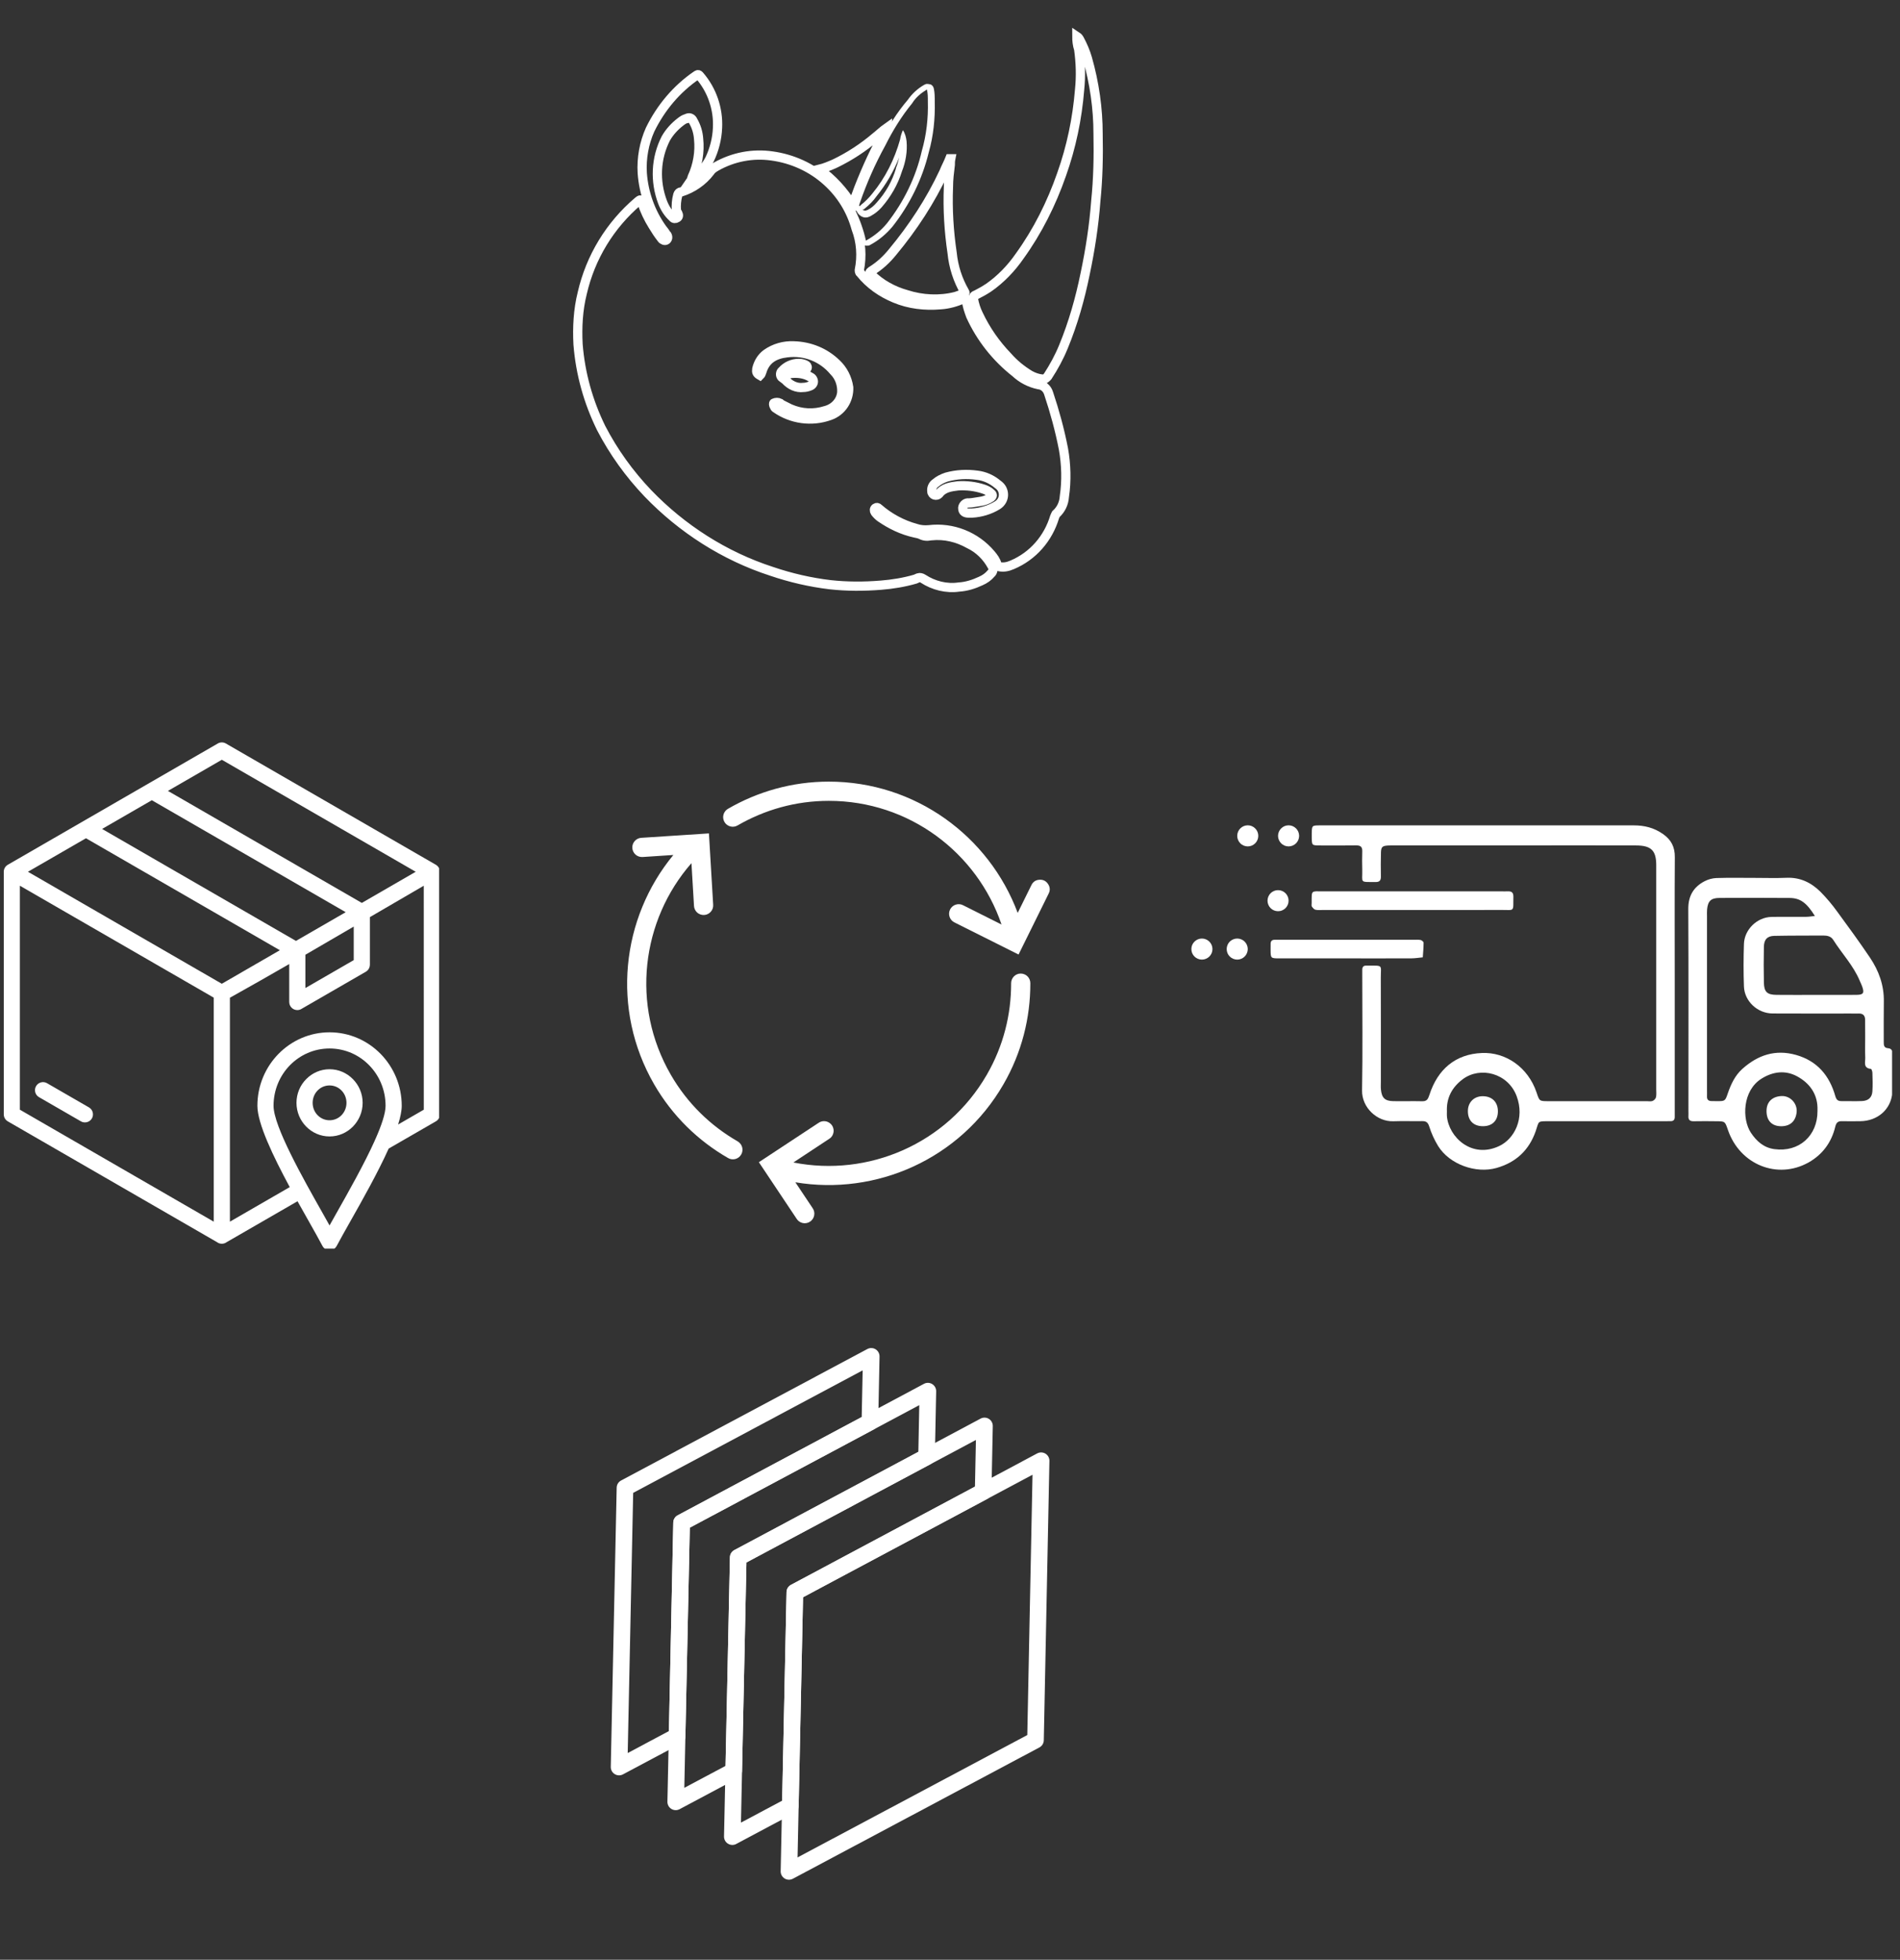 <svg xmlns="http://www.w3.org/2000/svg" xmlns:xlink="http://www.w3.org/1999/xlink" width="322" zoomAndPan="magnify" viewBox="0 0 241.5 249" height="332" preserveAspectRatio="xMidYMid meet" version="1.0"><rect x="0" y="0" width="241.5" height="249" fill="#333333" stroke="none"/><defs><clipPath id="13cc2a5c64"><path d="M 166 104.859 L 213 104.859 L 213 149 L 166 149 Z M 166 104.859 " clip-rule="nonzero"/></clipPath><clipPath id="a178081d9d"><path d="M 214 111 L 240.492 111 L 240.492 149 L 214 149 Z M 214 111 " clip-rule="nonzero"/></clipPath><clipPath id="8608406f0c"><path d="M 162 104.859 L 166 104.859 L 166 108 L 162 108 Z M 162 104.859 " clip-rule="nonzero"/></clipPath><clipPath id="2fb28e0a5c"><path d="M 157 104.859 L 160 104.859 L 160 108 L 157 108 Z M 157 104.859 " clip-rule="nonzero"/></clipPath><clipPath id="d5ab177f86"><path d="M 151.426 119 L 155 119 L 155 122 L 151.426 122 Z M 151.426 119 " clip-rule="nonzero"/></clipPath><clipPath id="92f3a70638"><path d="M 79 99.312 L 133.582 99.312 L 133.582 155.445 L 79 155.445 Z M 79 99.312 " clip-rule="nonzero"/></clipPath><clipPath id="809d59c2bd"><path d="M 67.312 0.625 L 143.652 0.625 L 143.652 76.965 L 67.312 76.965 Z M 67.312 0.625 " clip-rule="nonzero"/></clipPath><clipPath id="b5967987ea"><path d="M 107 0.625 L 143.652 0.625 L 143.652 65 L 107 65 Z M 107 0.625 " clip-rule="nonzero"/></clipPath><clipPath id="b585dad82c"><path d="M 87 0.625 L 130 0.625 L 130 43 L 87 43 Z M 87 0.625 " clip-rule="nonzero"/></clipPath><clipPath id="0c557c1ecb"><path d="M 99 184 L 134 184 L 134 239 L 99 239 Z M 99 184 " clip-rule="nonzero"/></clipPath><clipPath id="6baa8c1ea0"><path d="M 149.094 194.656 L 115.801 248.867 L 61.59 215.57 L 94.887 161.359 Z M 149.094 194.656 " clip-rule="nonzero"/></clipPath><clipPath id="5442ed51f0"><path d="M 149.094 194.656 L 115.801 248.867 L 61.59 215.57 L 94.887 161.359 Z M 149.094 194.656 " clip-rule="nonzero"/></clipPath><clipPath id="2eee3cff2e"><path d="M 92 180 L 127 180 L 127 235 L 92 235 Z M 92 180 " clip-rule="nonzero"/></clipPath><clipPath id="24e99b1317"><path d="M 149.094 194.656 L 115.801 248.867 L 61.59 215.57 L 94.887 161.359 Z M 149.094 194.656 " clip-rule="nonzero"/></clipPath><clipPath id="0d587472be"><path d="M 149.094 194.656 L 115.801 248.867 L 61.59 215.57 L 94.887 161.359 Z M 149.094 194.656 " clip-rule="nonzero"/></clipPath><clipPath id="ddd67c6133"><path d="M 84 175 L 119 175 L 119 230 L 84 230 Z M 84 175 " clip-rule="nonzero"/></clipPath><clipPath id="257324d76b"><path d="M 149.094 194.656 L 115.801 248.867 L 61.59 215.57 L 94.887 161.359 Z M 149.094 194.656 " clip-rule="nonzero"/></clipPath><clipPath id="f542a8f726"><path d="M 149.094 194.656 L 115.801 248.867 L 61.59 215.57 L 94.887 161.359 Z M 149.094 194.656 " clip-rule="nonzero"/></clipPath><clipPath id="bff64adf7a"><path d="M 77 171 L 112 171 L 112 226 L 77 226 Z M 77 171 " clip-rule="nonzero"/></clipPath><clipPath id="806ff7c98b"><path d="M 149.094 194.656 L 115.801 248.867 L 61.59 215.57 L 94.887 161.359 Z M 149.094 194.656 " clip-rule="nonzero"/></clipPath><clipPath id="936257d323"><path d="M 149.094 194.656 L 115.801 248.867 L 61.59 215.57 L 94.887 161.359 Z M 149.094 194.656 " clip-rule="nonzero"/></clipPath><clipPath id="6c41a6c29a"><path d="M 0.422 94.281 L 55.809 94.281 L 55.809 158.648 L 0.422 158.648 Z M 0.422 94.281 " clip-rule="nonzero"/></clipPath></defs><g clip-path="url(#13cc2a5c64)"><path fill="#ffffff" d="M 187.953 104.871 C 194.523 104.871 201.098 104.871 207.672 104.871 C 209.016 104.871 210.238 105.172 211.363 105.961 C 212.418 106.695 212.891 107.609 212.879 108.906 C 212.844 114.016 212.867 119.125 212.867 124.238 C 212.867 129.789 212.867 135.336 212.867 140.887 C 212.867 141.227 212.859 141.57 212.867 141.91 C 212.875 142.25 212.727 142.453 212.363 142.453 C 212.023 142.453 211.684 142.461 211.344 142.461 L 197.031 142.461 C 195.336 142.461 195.656 142.395 195.199 143.715 C 194.352 146.145 192.691 147.695 190.219 148.398 C 187.586 149.148 184.238 147.938 182.801 145.625 C 182.32 144.84 181.941 144.012 181.664 143.133 C 181.492 142.598 181.262 142.441 180.758 142.449 C 179.543 142.469 178.324 142.422 177.109 142.465 C 175.031 142.539 173.082 140.723 173.125 138.539 C 173.215 133.625 173.152 128.707 173.152 123.789 C 173.152 123.598 173.152 123.402 173.152 123.207 C 173.152 122.848 173.32 122.672 173.684 122.691 C 173.734 122.691 173.785 122.691 173.832 122.691 C 175.875 122.691 175.5 122.555 175.508 124.258 C 175.527 128.641 175.516 133.023 175.516 137.402 C 175.516 137.742 175.492 138.086 175.523 138.426 C 175.625 139.492 176.027 139.891 177.09 139.91 C 178.309 139.934 179.523 139.891 180.742 139.922 C 181.344 139.941 181.5 139.684 181.684 139.121 C 182.742 135.832 185.023 133.93 188.359 133.793 C 191.363 133.664 194.207 135.574 195.301 138.797 C 195.672 139.895 195.648 139.91 196.758 139.914 C 200.945 139.918 205.133 139.918 209.316 139.914 C 209.562 139.914 209.828 139.969 210.043 139.887 C 210.258 139.797 210.406 139.641 210.484 139.422 C 210.559 139.098 210.516 138.742 210.516 138.402 C 210.516 128.91 210.516 119.418 210.516 109.926 C 210.516 108.062 209.875 107.426 207.949 107.422 C 202.641 107.41 197.336 107.41 192.031 107.422 L 177.426 107.422 C 177.086 107.422 176.742 107.406 176.402 107.43 C 175.711 107.477 175.551 107.605 175.527 108.305 C 175.496 109.328 175.504 110.352 175.52 111.371 C 175.527 111.855 175.355 112.078 174.848 112.07 C 172.754 112.055 173.195 112.219 173.152 110.516 C 173.133 109.738 173.125 108.957 173.152 108.18 C 173.176 107.602 172.934 107.41 172.379 107.414 C 170.824 107.434 169.262 107.43 167.707 107.422 C 166.754 107.414 166.754 107.402 166.73 106.461 C 166.73 106.266 166.727 106.07 166.73 105.875 C 166.754 104.883 166.758 104.871 167.812 104.871 C 174.531 104.871 181.25 104.871 187.969 104.871 Z M 183.91 141.23 C 183.91 141.426 183.895 141.621 183.91 141.812 C 184.133 144.477 187.07 147.266 190.559 145.613 C 192.473 144.711 193.844 142.117 192.766 139.254 C 191.672 136.359 188.172 135.453 185.926 137.121 C 184.559 138.145 183.836 139.492 183.91 141.23 Z M 183.91 141.23 " fill-opacity="1" fill-rule="nonzero"/></g><g clip-path="url(#a178081d9d)"><path fill="#ffffff" d="M 222.977 111.543 C 224.34 111.543 225.707 111.59 227.066 111.531 C 228.793 111.453 230.199 112.133 231.375 113.293 C 232.16 114.086 232.879 114.938 233.531 115.844 C 234.938 117.758 236.34 119.684 237.668 121.652 C 238.801 123.328 239.48 125.18 239.445 127.25 C 239.418 128.953 239.438 130.656 239.434 132.359 C 239.434 132.762 239.426 133.148 239.988 133.188 C 240.418 133.215 240.547 133.504 240.547 133.891 C 240.547 135.547 240.648 137.211 240.52 138.852 C 240.352 140.977 238.637 142.426 236.477 142.457 C 235.699 142.469 234.918 142.473 234.141 142.457 C 233.621 142.441 233.402 142.617 233.27 143.168 C 232.793 145.141 231.668 146.688 229.887 147.695 C 225.914 149.922 221.148 147.973 219.637 143.59 C 219.254 142.488 219.285 142.473 218.188 142.465 C 217.215 142.457 216.242 142.441 215.27 142.465 C 214.754 142.477 214.574 142.25 214.609 141.766 C 214.621 141.574 214.609 141.379 214.609 141.184 C 214.609 132.621 214.633 124.059 214.59 115.496 C 214.582 113.832 215.258 112.699 216.664 111.965 C 217.137 111.723 217.637 111.586 218.164 111.562 C 219.766 111.512 221.371 111.543 222.977 111.543 Z M 230.68 116.383 C 229.641 114.711 228.824 114.105 227.477 114.094 C 224.508 114.07 221.539 114.074 218.574 114.09 C 217.473 114.094 217.086 114.477 216.98 115.543 C 216.953 115.832 216.969 116.125 216.969 116.418 C 216.969 123.766 216.969 131.113 216.969 138.457 C 216.969 138.75 216.98 139.043 216.969 139.336 C 216.961 139.688 217.129 139.879 217.48 139.898 C 217.723 139.91 217.969 139.91 218.211 139.91 C 219.273 139.91 219.273 139.91 219.617 138.906 C 220.02 137.75 220.523 136.656 221.457 135.816 C 223.438 134.043 225.668 133.297 228.301 134.043 C 230.984 134.809 232.531 136.66 233.273 139.254 C 233.41 139.719 233.586 139.91 234.047 139.906 C 234.922 139.898 235.801 139.934 236.672 139.898 C 237.488 139.863 237.945 139.441 237.992 138.652 C 238.043 137.863 238.016 137.094 237.992 136.316 C 237.992 136.141 237.887 135.824 237.805 135.812 C 236.789 135.715 237.102 134.941 237.082 134.379 C 237.047 133.504 237.074 132.625 237.074 131.75 C 237.074 131.02 237.074 130.293 237.066 129.562 C 237.059 129.031 236.793 128.758 236.246 128.777 C 235.906 128.789 235.566 128.777 235.223 128.777 C 231.918 128.777 228.609 128.789 225.301 128.77 C 223.387 128.762 221.73 127.219 221.664 125.332 C 221.598 123.535 221.605 121.73 221.664 119.934 C 221.723 118.098 223.336 116.543 225.156 116.504 C 226.613 116.473 228.074 116.504 229.535 116.492 C 229.898 116.492 230.262 116.426 230.68 116.383 Z M 230.883 126.41 C 232.582 126.41 234.285 126.422 235.984 126.406 C 236.852 126.395 236.992 126.168 236.688 125.328 C 236.609 125.102 236.496 124.887 236.402 124.66 C 235.598 122.707 234.129 121.18 233.016 119.422 C 232.723 118.957 232.246 118.867 231.742 118.867 C 229.664 118.879 227.582 118.867 225.504 118.91 C 224.625 118.93 224.211 119.387 224.199 120.309 C 224.168 121.816 224.168 123.324 224.199 124.828 C 224.219 126.02 224.605 126.395 225.781 126.406 C 227.48 126.426 229.18 126.41 230.883 126.41 Z M 231.012 141.152 C 231.012 141.008 231.012 140.863 231.012 140.715 C 230.961 138.875 229.91 137.566 228.43 136.762 C 226.953 135.957 225.371 136.125 223.883 137.062 C 221.477 138.578 221.395 142.18 222.547 143.922 C 223.281 145.027 224.207 145.832 225.539 146.008 C 228.66 146.43 231.035 144.305 231.012 141.152 Z M 231.012 141.152 " fill-opacity="1" fill-rule="nonzero"/></g><path fill="#ffffff" d="M 179.449 115.621 L 168.227 115.621 C 167.887 115.621 167.535 115.664 167.211 115.594 C 167.031 115.559 166.859 115.352 166.742 115.18 C 166.676 115.078 166.719 114.895 166.719 114.75 C 166.727 113.059 166.605 113.254 168.184 113.254 C 175.715 113.254 183.242 113.254 190.773 113.254 C 191.066 113.254 191.359 113.266 191.648 113.254 C 192.117 113.23 192.363 113.391 192.359 113.914 C 192.336 115.926 192.543 115.609 190.816 115.617 C 187.027 115.637 183.234 115.621 179.449 115.621 Z M 179.449 115.621 " fill-opacity="1" fill-rule="nonzero"/><path fill="#ffffff" d="M 171.25 121.77 C 168.379 121.77 165.508 121.77 162.633 121.77 C 161.508 121.77 161.508 121.758 161.5 120.664 C 161.5 120.422 161.508 120.18 161.504 119.934 C 161.5 119.574 161.676 119.402 162.031 119.406 C 162.277 119.406 162.52 119.406 162.762 119.406 C 168.41 119.406 174.059 119.406 179.707 119.406 C 179.996 119.406 180.297 119.379 180.578 119.438 C 180.723 119.469 180.945 119.66 180.945 119.777 C 180.945 120.398 180.887 121.02 180.844 121.637 C 180.371 121.684 179.898 121.762 179.426 121.766 C 176.707 121.777 173.98 121.77 171.25 121.77 Z M 171.25 121.77 " fill-opacity="1" fill-rule="nonzero"/><path fill="#ffffff" d="M 190.391 141.242 C 190.375 142.406 189.66 143.098 188.48 143.094 C 187.254 143.094 186.535 142.328 186.578 141.082 C 186.617 139.977 187.445 139.234 188.57 139.285 C 189.711 139.332 190.406 140.082 190.391 141.242 Z M 190.391 141.242 " fill-opacity="1" fill-rule="nonzero"/><path fill="#ffffff" d="M 226.363 143.098 C 225.195 143.082 224.527 142.367 224.535 141.148 C 224.543 139.988 225.277 139.32 226.438 139.262 C 227.535 139.207 228.465 140.188 228.363 141.301 C 228.25 142.434 227.562 143.113 226.363 143.098 Z M 226.363 143.098 " fill-opacity="1" fill-rule="nonzero"/><g clip-path="url(#8608406f0c)"><path fill="#ffffff" d="M 165.125 106.203 C 165.125 106.383 165.09 106.551 165.023 106.715 C 164.953 106.879 164.859 107.023 164.734 107.148 C 164.605 107.277 164.461 107.371 164.297 107.441 C 164.133 107.508 163.965 107.543 163.785 107.543 C 163.609 107.543 163.438 107.508 163.273 107.441 C 163.109 107.371 162.965 107.277 162.84 107.148 C 162.715 107.023 162.617 106.879 162.551 106.715 C 162.48 106.551 162.445 106.383 162.445 106.203 C 162.445 106.027 162.48 105.855 162.551 105.691 C 162.617 105.527 162.715 105.383 162.84 105.258 C 162.965 105.133 163.109 105.035 163.273 104.965 C 163.438 104.898 163.609 104.863 163.785 104.863 C 163.965 104.863 164.133 104.898 164.297 104.965 C 164.461 105.035 164.605 105.133 164.734 105.258 C 164.859 105.383 164.953 105.527 165.023 105.691 C 165.09 105.855 165.125 106.027 165.125 106.203 Z M 165.125 106.203 " fill-opacity="1" fill-rule="nonzero"/></g><g clip-path="url(#2fb28e0a5c)"><path fill="#ffffff" d="M 159.934 106.203 C 159.934 106.383 159.902 106.551 159.832 106.715 C 159.766 106.879 159.668 107.023 159.543 107.148 C 159.418 107.277 159.273 107.371 159.109 107.441 C 158.945 107.508 158.773 107.543 158.598 107.543 C 158.418 107.543 158.246 107.508 158.082 107.441 C 157.918 107.371 157.773 107.277 157.648 107.148 C 157.523 107.023 157.426 106.879 157.359 106.715 C 157.289 106.551 157.258 106.383 157.258 106.203 C 157.258 106.027 157.289 105.855 157.359 105.691 C 157.426 105.527 157.523 105.383 157.648 105.258 C 157.773 105.133 157.918 105.035 158.082 104.965 C 158.246 104.898 158.418 104.863 158.598 104.863 C 158.773 104.863 158.945 104.898 159.109 104.965 C 159.273 105.035 159.418 105.133 159.543 105.258 C 159.668 105.383 159.766 105.527 159.832 105.691 C 159.902 105.855 159.934 106.027 159.934 106.203 Z M 159.934 106.203 " fill-opacity="1" fill-rule="nonzero"/></g><path fill="#ffffff" d="M 163.785 114.441 C 163.785 114.617 163.754 114.789 163.684 114.953 C 163.617 115.117 163.52 115.262 163.395 115.387 C 163.27 115.512 163.125 115.609 162.961 115.676 C 162.797 115.746 162.625 115.777 162.445 115.777 C 162.27 115.777 162.098 115.746 161.934 115.676 C 161.77 115.609 161.625 115.512 161.5 115.387 C 161.375 115.262 161.277 115.117 161.211 114.953 C 161.141 114.789 161.109 114.617 161.109 114.441 C 161.109 114.262 161.141 114.09 161.211 113.926 C 161.277 113.762 161.375 113.617 161.5 113.492 C 161.625 113.367 161.77 113.27 161.934 113.203 C 162.098 113.133 162.27 113.102 162.445 113.102 C 162.625 113.102 162.797 113.133 162.961 113.203 C 163.125 113.27 163.27 113.367 163.395 113.492 C 163.52 113.617 163.617 113.762 163.684 113.926 C 163.754 114.09 163.785 114.262 163.785 114.441 Z M 163.785 114.441 " fill-opacity="1" fill-rule="nonzero"/><path fill="#ffffff" d="M 158.598 120.586 C 158.598 120.766 158.562 120.938 158.492 121.102 C 158.426 121.266 158.328 121.41 158.203 121.535 C 158.078 121.66 157.934 121.758 157.77 121.824 C 157.605 121.891 157.434 121.926 157.258 121.926 C 157.078 121.926 156.91 121.891 156.746 121.824 C 156.582 121.758 156.438 121.66 156.309 121.535 C 156.184 121.41 156.086 121.266 156.02 121.102 C 155.953 120.938 155.918 120.766 155.918 120.586 C 155.918 120.41 155.953 120.238 156.02 120.074 C 156.086 119.91 156.184 119.766 156.309 119.641 C 156.438 119.516 156.582 119.418 156.746 119.352 C 156.91 119.281 157.078 119.25 157.258 119.25 C 157.434 119.25 157.605 119.281 157.77 119.352 C 157.934 119.418 158.078 119.516 158.203 119.641 C 158.328 119.766 158.426 119.91 158.492 120.074 C 158.562 120.238 158.598 120.41 158.598 120.586 Z M 158.598 120.586 " fill-opacity="1" fill-rule="nonzero"/><g clip-path="url(#d5ab177f86)"><path fill="#ffffff" d="M 154.109 120.586 C 154.109 120.766 154.074 120.938 154.008 121.102 C 153.938 121.266 153.84 121.41 153.715 121.535 C 153.59 121.66 153.445 121.758 153.281 121.824 C 153.117 121.891 152.945 121.926 152.77 121.926 C 152.59 121.926 152.422 121.891 152.258 121.824 C 152.094 121.758 151.949 121.66 151.824 121.535 C 151.695 121.41 151.602 121.266 151.531 121.102 C 151.465 120.938 151.43 120.766 151.43 120.586 C 151.43 120.41 151.465 120.238 151.531 120.074 C 151.602 119.91 151.695 119.766 151.824 119.641 C 151.949 119.516 152.094 119.418 152.258 119.352 C 152.422 119.281 152.59 119.25 152.77 119.25 C 152.945 119.25 153.117 119.281 153.281 119.352 C 153.445 119.418 153.59 119.516 153.715 119.641 C 153.84 119.766 153.938 119.91 154.008 120.074 C 154.074 120.238 154.109 120.41 154.109 120.586 Z M 154.109 120.586 " fill-opacity="1" fill-rule="nonzero"/></g><g clip-path="url(#92f3a70638)"><path fill="#ffffff" d="M 105.344 99.312 C 100.672 99.312 96.293 100.586 92.523 102.77 C 92.383 102.848 92.266 102.953 92.168 103.082 C 92.066 103.211 92 103.355 91.957 103.512 C 91.914 103.668 91.906 103.824 91.926 103.984 C 91.949 104.148 92 104.297 92.082 104.438 C 92.16 104.578 92.266 104.695 92.395 104.793 C 92.523 104.895 92.668 104.961 92.824 105.004 C 92.98 105.047 93.137 105.055 93.297 105.035 C 93.461 105.012 93.609 104.961 93.75 104.879 C 97.168 102.902 101.113 101.754 105.344 101.754 C 115.551 101.754 124.191 108.332 127.301 117.469 L 122.43 115.027 C 122.285 114.949 122.133 114.902 121.969 114.887 C 121.801 114.871 121.641 114.891 121.484 114.941 C 121.328 114.988 121.188 115.066 121.059 115.176 C 120.934 115.281 120.836 115.41 120.762 115.555 C 120.688 115.703 120.645 115.859 120.633 116.023 C 120.625 116.188 120.645 116.348 120.699 116.504 C 120.754 116.66 120.836 116.801 120.945 116.922 C 121.059 117.043 121.188 117.141 121.336 117.211 L 129.465 121.281 L 133.281 113.555 C 133.496 113.137 133.477 112.727 133.219 112.332 C 132.961 111.938 132.594 111.75 132.125 111.777 C 131.641 111.809 131.297 112.039 131.09 112.477 L 129.355 115.992 C 125.719 106.25 116.34 99.312 105.344 99.312 Z M 90.109 105.891 L 81.512 106.453 C 81.348 106.461 81.195 106.504 81.051 106.574 C 80.906 106.648 80.777 106.742 80.672 106.867 C 80.566 106.988 80.484 107.125 80.434 107.277 C 80.383 107.43 80.359 107.59 80.371 107.75 C 80.383 107.91 80.422 108.066 80.496 108.211 C 80.566 108.355 80.664 108.48 80.785 108.59 C 80.906 108.695 81.043 108.773 81.199 108.828 C 81.352 108.879 81.508 108.898 81.672 108.891 L 85.586 108.633 C 78.969 116.652 77.645 128.246 83.141 137.766 C 85.48 141.816 88.77 144.969 92.547 147.141 C 92.688 147.223 92.836 147.273 92.996 147.293 C 93.156 147.312 93.316 147.305 93.473 147.262 C 93.629 147.219 93.77 147.148 93.898 147.051 C 94.027 146.949 94.129 146.832 94.211 146.691 C 94.293 146.551 94.344 146.402 94.363 146.242 C 94.383 146.078 94.375 145.922 94.332 145.766 C 94.289 145.609 94.219 145.465 94.121 145.34 C 94.023 145.211 93.902 145.105 93.766 145.023 C 90.34 143.055 87.371 140.211 85.258 136.547 C 80.156 127.711 81.531 116.934 87.887 109.672 L 88.211 115.109 C 88.219 115.273 88.262 115.426 88.332 115.57 C 88.402 115.719 88.496 115.844 88.617 115.953 C 88.738 116.059 88.879 116.141 89.031 116.191 C 89.184 116.246 89.34 116.266 89.504 116.258 C 89.664 116.25 89.82 116.207 89.965 116.137 C 90.109 116.066 90.238 115.969 90.344 115.848 C 90.453 115.727 90.531 115.59 90.586 115.438 C 90.637 115.285 90.66 115.125 90.648 114.965 Z M 129.723 123.699 C 129.562 123.699 129.406 123.734 129.258 123.797 C 129.109 123.863 128.977 123.953 128.863 124.07 C 128.754 124.188 128.668 124.32 128.605 124.469 C 128.547 124.621 128.52 124.777 128.52 124.938 C 128.527 128.887 127.551 132.879 125.434 136.547 C 120.332 145.383 110.312 149.578 100.844 147.703 L 105.391 144.703 C 105.625 144.559 105.789 144.355 105.883 144.098 C 105.977 143.84 105.984 143.578 105.906 143.316 C 105.824 143.055 105.672 142.84 105.449 142.684 C 105.227 142.523 104.977 142.445 104.699 142.453 C 104.461 142.461 104.246 142.531 104.047 142.668 L 96.457 147.668 L 101.242 154.836 C 101.328 154.98 101.441 155.098 101.574 155.195 C 101.711 155.293 101.859 155.359 102.023 155.395 C 102.184 155.43 102.348 155.434 102.512 155.402 C 102.676 155.371 102.828 155.312 102.965 155.219 C 103.105 155.125 103.219 155.012 103.309 154.871 C 103.402 154.73 103.461 154.578 103.488 154.414 C 103.52 154.25 103.516 154.09 103.477 153.926 C 103.438 153.766 103.371 153.617 103.273 153.48 L 101.094 150.219 C 111.352 151.941 122.051 147.289 127.547 137.766 C 129.887 133.719 130.969 129.293 130.961 124.938 C 130.965 124.77 130.934 124.613 130.871 124.461 C 130.809 124.305 130.723 124.172 130.605 124.055 C 130.488 123.938 130.352 123.848 130.199 123.789 C 130.047 123.727 129.887 123.695 129.723 123.699 Z M 129.723 123.699 " fill-opacity="1" fill-rule="nonzero"/></g><g clip-path="url(#809d59c2bd)"><path stroke-linecap="butt" transform="matrix(0.587, 0, 0, 0.587, 67.312, 0.623)" fill="none" stroke-linejoin="miter" d="M 35.103 37.599 C 35.103 37.5 35.203 37.4 35.203 37.3 C 36.4 34.699 36.899 31.799 36.6 28.999 C 36.5 27.602 36.101 26.298 35.403 25.101 C 35.203 24.602 34.697 24.302 34.199 24.502 C 34.099 24.502 34.099 24.502 33.999 24.602 C 33.5 24.701 33.101 25.001 32.702 25.3 C 31.398 26.298 30.301 27.502 29.502 28.899 C 27.301 33.202 27.101 38.198 28.797 42.701 C 29.303 43.998 30.001 45.103 30.999 46.001 C 31.199 46.3 31.598 46.3 31.897 46.1 C 32.303 45.901 32.303 45.502 32.103 45.103 C 31.897 44.697 31.797 44.697 31.797 44.497 C 31.698 43.4 31.797 42.202 32.103 41.098 C 32.203 40.799 32.403 40.5 32.802 40.5 C 35.303 39.701 37.498 38.198 39.101 36.103 C 39.4 35.597 39.899 35.298 40.398 34.998 C 44.103 32.903 48.3 32.098 52.498 32.697 C 56.901 33.302 61.099 35.198 64.398 38.198 C 67.398 40.899 69.6 44.397 70.697 48.402 C 71.801 51.302 72.001 54.402 71.402 57.402 C 71.402 57.601 71.402 57.901 71.602 58 C 73.597 60.502 76.198 62.298 79.098 63.501 C 82.198 64.799 85.597 65.198 89.003 64.898 C 90.699 64.799 92.402 64.3 93.998 63.601 C 94.298 63.402 94.497 63.402 94.597 63.901 C 94.697 65.098 95.103 66.202 95.502 67.3 C 97.697 72.102 101.003 76.3 105.2 79.599 C 106.597 80.903 108.3 81.801 110.202 82.2 C 111.3 82.3 112.098 83.098 112.397 84.102 C 113.701 88 114.799 91.998 115.597 96.102 C 116.202 99.501 116.302 103 115.803 106.399 C 115.703 107.902 115.098 109.199 114 110.197 C 113.901 110.397 113.801 110.503 113.701 110.803 C 112.298 115.499 108.998 119.297 104.502 121.199 C 103.597 121.598 102.699 121.798 101.701 121.598 C 101.402 121.598 101.202 121.399 101.202 121.1 C 101.003 120.301 100.497 119.603 99.899 118.898 C 96.599 115 91.597 112.998 86.502 113.603 C 85.497 113.703 84.5 113.603 83.602 113.297 C 80.701 112.499 77.901 111.002 75.6 109 C 75.4 108.8 75.2 108.701 74.901 108.9 C 74.602 109.1 74.602 109.499 74.801 109.798 C 75.101 110.197 75.5 110.603 75.899 110.902 C 78.2 112.499 80.701 113.703 83.402 114.301 C 83.901 114.401 84.4 114.501 84.799 114.701 C 85.198 114.9 85.597 115 86.103 115 C 86.402 115 86.701 114.9 87.001 114.9 C 89.901 114.601 92.701 115.299 95.202 116.703 C 97.298 117.7 99.001 119.397 100.098 121.399 C 100.497 121.898 100.397 122.703 99.899 123.102 C 99.3 123.8 98.601 124.299 97.697 124.698 C 96.2 125.403 94.597 125.902 93.001 126.002 C 90.3 126.401 87.5 125.703 85.198 124.199 C 84.899 124 84.5 123.9 84.2 124 C 84.001 124.1 83.701 124.199 83.502 124.299 C 81.101 124.998 78.599 125.403 76.098 125.603 C 72.4 125.902 68.702 125.902 65.103 125.503 C 60.799 124.998 56.502 124 52.398 122.603 C 42.201 119.297 33.001 113.397 25.598 105.701 C 21.6 101.503 18.201 96.8 15.5 91.599 C 12.7 85.898 10.997 79.798 10.498 73.499 C 10.299 69.801 10.498 66.003 11.403 62.397 C 13.199 54.601 17.403 47.697 23.502 42.502 C 24.001 42.103 24.001 42.103 24.301 42.701 C 24.899 44.497 25.698 46.2 26.702 47.803 C 27.301 48.801 27.899 49.699 28.598 50.597 C 28.797 50.903 29.303 51.103 29.602 50.903 C 29.902 50.697 30.001 50.298 29.802 49.899 C 29.802 49.899 29.802 49.799 29.702 49.799 C 29.403 49.3 29.103 48.901 28.698 48.402 C 26.203 44.903 24.7 40.699 24.4 36.402 C 24.201 33.202 24.8 29.903 26.097 27.003 C 28.398 22.3 31.797 18.203 36.201 15.203 C 36.5 15.003 36.6 15.103 36.799 15.302 C 39.5 18.402 40.897 22.5 40.697 26.597 C 40.598 28.999 39.999 31.3 39.001 33.402 C 37.997 35.298 36.6 36.901 34.897 38.098 C 35.103 37.799 35.103 37.699 35.103 37.599 Z M 50.303 79.399 C 51.101 76.699 53.103 75.601 55.697 75.302 C 59.602 74.803 63.4 76.3 65.901 79.3 C 67.098 80.497 67.697 82.2 67.597 83.903 C 67.398 85.798 66.001 87.302 64.099 87.801 C 61.597 88.599 58.897 88.499 56.402 87.401 C 55.797 87.102 55.198 86.803 54.6 86.497 C 54.5 86.397 54.3 86.297 54.201 86.197 C 53.802 85.998 53.303 85.998 52.897 86.197 C 52.697 86.297 53.003 87.202 53.303 87.302 C 56.702 89.703 61.099 90.302 65.003 88.898 C 67.597 88 69.2 85.499 69.101 82.798 C 68.801 80.803 67.897 79 66.4 77.597 C 63.899 75.202 60.699 73.898 57.201 73.799 C 55.099 73.699 53.003 74.297 51.3 75.501 C 50.203 76.3 49.498 77.497 49.198 78.801 C 49.099 79.499 49.198 79.798 49.897 80.198 C 50.103 79.998 50.203 79.699 50.303 79.399 Z M 101.302 108.301 C 102.599 107.503 102.998 105.9 102.2 104.603 C 102.001 104.297 101.701 103.998 101.402 103.798 C 100.098 102.701 98.601 102.002 96.899 101.803 C 94.697 101.503 92.502 101.603 90.3 102.202 C 89.402 102.501 88.597 102.9 87.899 103.499 C 87.3 103.898 87.001 104.603 87.1 105.301 C 87.1 105.701 87.4 106 87.699 106.1 C 87.998 106.199 88.398 106.1 88.597 105.9 C 89.602 104.503 91.198 104.297 92.801 104.098 C 94.597 103.998 96.5 104.197 98.302 104.803 C 98.901 105.002 99.499 105.301 99.899 105.701 C 100.298 106 100.298 106.299 99.899 106.599 C 99.2 107.097 98.302 107.397 97.398 107.503 C 96.599 107.603 95.801 107.803 95.103 107.803 C 94.497 107.703 93.899 108.202 93.799 108.8 C 93.799 108.9 93.799 108.9 93.799 109 C 93.799 109.698 94.298 109.998 95.103 109.998 L 95.801 109.998 C 97.697 109.898 99.699 109.299 101.302 108.301 Z M 60.699 82.499 C 61.298 82.3 61.597 81.701 61.398 81.202 C 61.298 80.903 61.099 80.703 60.899 80.603 C 59.602 79.798 57.999 79.599 56.402 79.798 C 56.103 79.898 55.797 80.098 55.597 80.297 C 55.498 80.397 55.198 80.497 55.099 80.297 C 54.899 80.098 55.198 79.998 55.298 79.898 C 56.402 79.1 57.799 78.701 59.103 79 L 59.402 79 C 59.702 79 60.001 78.9 60.101 78.601 C 60.201 78.302 60.001 78.002 59.702 77.903 C 59.203 77.703 58.797 77.597 58.298 77.597 C 56.901 77.597 55.597 78.202 54.699 79.2 C 54.3 79.499 54.201 80.198 54.6 80.603 C 54.699 80.703 54.899 80.803 54.999 80.903 C 55.099 81.002 55.298 81.102 55.398 81.202 C 56.402 82.3 57.799 82.998 59.303 82.798 C 59.702 82.798 60.201 82.699 60.699 82.499 Z M 60.699 82.499 " stroke="#ffffff" stroke-width="2" stroke-opacity="1" stroke-miterlimit="10"/></g><g clip-path="url(#b5967987ea)"><path stroke-linecap="butt" transform="matrix(0.587, 0, 0, 0.587, 67.312, 0.623)" fill="none" stroke-linejoin="miter" d="M 118.497 6.801 C 118.497 7.699 118.597 8.697 118.903 9.602 C 119.302 12.502 119.402 15.402 119.102 18.302 C 118.597 24.602 117.3 30.801 115.198 36.701 C 113.003 43.001 110.003 49.001 106.098 54.402 C 104.302 57.003 102.001 59.397 99.4 61.2 C 98.502 61.799 97.597 62.298 96.599 62.803 C 96.2 62.903 96.001 63.302 96.1 63.601 C 96.3 64.799 96.699 66.003 97.198 67 C 98.801 70.399 100.903 73.399 103.497 76.1 C 104.901 77.703 106.497 79 108.3 80.098 C 109.198 80.603 110.102 80.903 111.1 81.002 C 111.599 81.102 111.898 80.703 112.198 80.397 C 113.502 78.402 114.699 76.2 115.597 73.998 C 117.699 68.903 119.202 63.601 120.3 58.2 C 121.397 52.998 122.202 47.803 122.601 42.502 C 123.1 37.599 123.2 32.797 123.1 27.901 C 123.1 22.4 122.302 16.899 120.799 11.597 C 120.399 10.2 119.801 8.797 119.102 7.5 C 119.003 7.3 118.803 7.001 118.497 6.801 Z M 118.497 6.801 " stroke="#ffffff" stroke-width="2" stroke-opacity="1" stroke-miterlimit="10"/></g><path stroke-linecap="butt" transform="matrix(0.587, 0, 0, 0.587, 67.312, 0.623)" fill="none" stroke-linejoin="miter" d="M 90.998 33.302 C 90.599 34.3 90.1 35.198 89.701 36.202 C 86.801 42.402 83.003 48.202 78.599 53.497 C 77.302 55.1 75.799 56.497 74.003 57.601 C 73.597 57.901 73.597 58 73.903 58.3 C 75.999 60.402 78.699 61.898 81.599 62.703 C 84.999 63.801 88.797 64 92.302 63.102 C 92.901 62.903 93.4 62.703 93.998 62.497 C 94.198 62.397 94.398 62.397 94.198 62.098 C 92.701 59.497 91.797 56.697 91.497 53.697 C 90.799 49.001 90.5 44.198 90.699 39.402 C 90.699 37.799 90.899 36.202 91.098 34.599 C 91.098 34.2 91.098 33.801 91.198 33.302 Z M 90.998 33.302 " stroke="#ffffff" stroke-width="2" stroke-opacity="1" stroke-miterlimit="10"/><path fill="#ffffff" d="M 117.816 11.371 C 117.934 11.84 117.934 12.367 117.934 12.898 C 117.992 15.012 117.758 17.125 117.168 19.18 C 116.406 22.527 114.879 25.641 112.766 28.34 C 112 29.281 111.121 29.984 110.062 30.574 C 109.77 29.223 109.301 27.93 108.711 26.695 C 108.77 26.754 108.887 26.812 108.945 26.934 C 108.945 26.992 109.008 26.992 109.008 27.051 C 109.242 27.402 109.652 27.637 110.004 27.637 C 110.238 27.637 110.414 27.578 110.648 27.461 C 111.18 27.168 111.648 26.812 112.059 26.344 C 113.234 24.992 114.113 23.469 114.645 21.766 C 115.113 20.59 115.348 19.238 115.23 17.945 C 115.172 17.477 115.055 16.949 114.762 16.539 C 114.586 16.949 114.469 17.301 114.41 17.711 C 113.703 20.238 112.531 22.586 110.887 24.582 C 110.473 25.109 109.945 25.641 109.418 26.051 C 109.359 26.109 109.359 26.168 109.301 26.168 C 109.301 26.168 109.242 26.168 109.242 26.168 C 109.125 26.109 109.242 26.051 109.242 25.934 C 109.242 25.875 109.301 25.816 109.301 25.758 C 110.18 23.23 111.238 20.824 112.531 18.477 C 113.469 16.598 114.586 14.777 115.934 13.133 C 116.406 12.367 117.051 11.84 117.816 11.371 M 117.816 10.664 C 117.695 10.664 117.578 10.723 117.461 10.781 C 116.641 11.254 115.934 11.898 115.406 12.66 C 113.996 14.305 112.824 16.184 111.883 18.121 C 110.648 20.473 109.535 22.938 108.652 25.465 C 108.652 25.523 108.594 25.641 108.594 25.699 C 108.535 25.816 108.535 25.875 108.535 25.992 C 108.477 25.992 108.418 26.051 108.359 26.109 C 108.125 26.285 108.066 26.637 108.184 26.934 C 108.711 28.164 109.184 29.398 109.477 30.691 C 109.535 30.926 109.652 31.102 109.887 31.16 C 110.004 31.219 110.062 31.219 110.18 31.219 C 110.297 31.219 110.414 31.219 110.531 31.16 C 111.648 30.574 112.648 29.75 113.469 28.754 C 115.641 25.992 117.227 22.762 118.051 19.355 C 118.637 17.301 118.871 15.07 118.812 12.898 C 118.812 12.367 118.812 11.781 118.695 11.254 C 118.637 11.016 118.52 10.84 118.285 10.723 C 117.992 10.664 117.875 10.664 117.816 10.664 Z M 109.887 26.52 C 110.473 26.051 111.004 25.523 111.414 24.934 C 112.648 23.41 113.586 21.766 114.293 20.004 C 114.172 20.473 114.055 20.941 113.879 21.352 C 113.879 21.352 113.879 21.41 113.879 21.41 C 113.41 22.996 112.59 24.465 111.414 25.758 C 111.062 26.168 110.711 26.461 110.238 26.695 C 110.238 26.695 110.18 26.695 110.18 26.695 C 110.121 26.754 110.004 26.754 109.945 26.754 C 109.828 26.754 109.711 26.695 109.594 26.637 C 109.77 26.637 109.828 26.578 109.887 26.52 Z M 109.887 26.52 " fill-opacity="1" fill-rule="nonzero"/><g clip-path="url(#b585dad82c)"><path stroke-linecap="butt" transform="matrix(0.587, 0, 0, 0.587, 67.312, 0.623)" fill="none" stroke-linejoin="miter" d="M 77.502 26.497 C 76.497 27.203 75.699 28.001 74.801 28.699 C 72.2 30.901 69.3 32.797 66.2 34.3 C 65.103 34.799 63.899 35.298 62.702 35.597 C 65.602 37.699 68.003 40.3 69.899 43.4 C 70.398 42.103 70.797 40.899 71.302 39.602 C 72.999 35.298 74.901 31.1 77.203 27.103 C 77.402 27.003 77.502 26.797 77.502 26.497 Z M 77.502 26.497 " stroke="#ffffff" stroke-width="2" stroke-opacity="1" stroke-miterlimit="10"/></g><g clip-path="url(#0c557c1ecb)"><g clip-path="url(#6baa8c1ea0)"><g clip-path="url(#5442ed51f0)"><path fill="#ffffff" d="M 100.129 201.754 C 100.227 201.598 100.363 201.465 100.531 201.375 L 131.832 184.668 C 132.164 184.492 132.562 184.504 132.883 184.699 C 133.203 184.895 133.395 185.246 133.387 185.621 L 132.672 221.113 C 132.668 221.496 132.453 221.848 132.113 222.027 L 100.777 238.711 C 100.445 238.887 100.047 238.875 99.73 238.68 C 99.41 238.484 99.219 238.133 99.227 237.758 L 99.973 202.285 C 99.977 202.094 100.031 201.91 100.129 201.754 Z M 131.238 187.379 L 102.07 202.945 L 101.375 236 L 130.574 220.453 Z M 131.238 187.379 " fill-opacity="1" fill-rule="nonzero"/></g></g></g><g clip-path="url(#2eee3cff2e)"><g clip-path="url(#24e99b1317)"><g clip-path="url(#0d587472be)"><path fill="#ffffff" d="M 92.934 197.332 C 93.027 197.176 93.168 197.043 93.336 196.953 L 124.637 180.246 C 124.969 180.07 125.367 180.082 125.688 180.277 C 126.004 180.473 126.195 180.824 126.188 181.199 L 126.02 189.551 C 126.016 189.934 125.801 190.281 125.461 190.461 L 102.07 202.945 L 101.512 229.457 C 101.504 229.836 101.293 230.184 100.953 230.363 L 93.578 234.293 C 93.25 234.469 92.852 234.453 92.531 234.258 C 92.211 234.062 92.02 233.711 92.027 233.336 L 92.777 197.863 C 92.781 197.672 92.836 197.492 92.934 197.332 Z M 124.043 182.957 L 94.875 198.523 L 94.18 231.578 L 99.414 228.793 L 99.973 202.281 C 99.984 201.902 100.195 201.551 100.531 201.371 L 123.922 188.887 Z M 124.043 182.957 " fill-opacity="1" fill-rule="nonzero"/></g></g></g><g clip-path="url(#ddd67c6133)"><g clip-path="url(#257324d76b)"><g clip-path="url(#f542a8f726)"><path fill="#ffffff" d="M 85.734 192.914 C 85.832 192.758 85.969 192.625 86.137 192.535 L 117.438 175.828 C 117.77 175.648 118.168 175.66 118.488 175.859 C 118.809 176.055 119 176.406 118.992 176.777 L 118.824 185.129 C 118.816 185.512 118.602 185.859 118.266 186.039 L 94.875 198.527 L 94.316 225.035 C 94.305 225.414 94.094 225.766 93.754 225.945 L 86.383 229.871 C 86.051 230.047 85.652 230.035 85.336 229.84 C 85.016 229.645 84.824 229.293 84.832 228.918 L 85.578 193.441 C 85.582 193.254 85.637 193.07 85.734 192.914 Z M 116.844 178.535 L 87.676 194.105 L 86.98 227.16 L 92.219 224.371 L 92.777 197.863 C 92.785 197.48 93 197.133 93.336 196.953 L 116.727 184.469 Z M 116.844 178.535 " fill-opacity="1" fill-rule="nonzero"/></g></g></g><g clip-path="url(#bff64adf7a)"><g clip-path="url(#806ff7c98b)"><g clip-path="url(#936257d323)"><path fill="#ffffff" d="M 78.535 188.492 C 78.633 188.336 78.77 188.203 78.938 188.113 L 110.242 171.406 C 110.574 171.23 110.973 171.242 111.293 171.438 C 111.609 171.633 111.801 171.984 111.793 172.359 L 111.625 180.711 C 111.617 181.09 111.406 181.438 111.066 181.621 L 87.676 194.105 L 87.117 220.613 C 87.109 220.996 86.895 221.344 86.559 221.523 L 79.184 225.449 C 78.855 225.625 78.457 225.613 78.137 225.418 C 77.816 225.223 77.625 224.871 77.633 224.496 L 78.383 189.023 C 78.387 188.832 78.441 188.648 78.535 188.492 Z M 109.648 174.117 L 80.48 189.684 L 79.785 222.738 L 85.02 219.949 L 85.578 193.441 C 85.59 193.059 85.801 192.711 86.137 192.531 L 109.527 180.047 Z M 109.648 174.117 " fill-opacity="1" fill-rule="nonzero"/></g></g></g><g clip-path="url(#6c41a6c29a)"><path fill="#ffffff" d="M 55.91 110.766 C 55.91 110.758 55.91 110.754 55.906 110.746 C 55.906 110.734 55.906 110.723 55.906 110.711 C 55.906 110.688 55.906 110.664 55.902 110.645 C 55.898 110.637 55.898 110.625 55.898 110.613 C 55.895 110.59 55.891 110.566 55.883 110.543 C 55.883 110.535 55.879 110.527 55.879 110.523 C 55.871 110.496 55.867 110.469 55.859 110.445 C 55.855 110.441 55.855 110.434 55.852 110.43 C 55.844 110.402 55.832 110.375 55.824 110.348 C 55.82 110.344 55.816 110.34 55.816 110.336 C 55.805 110.309 55.789 110.285 55.777 110.258 C 55.777 110.254 55.777 110.254 55.773 110.254 C 55.773 110.25 55.77 110.246 55.77 110.246 C 55.75 110.211 55.73 110.18 55.707 110.152 C 55.703 110.145 55.695 110.137 55.691 110.129 C 55.668 110.098 55.637 110.066 55.609 110.039 C 55.605 110.035 55.602 110.031 55.594 110.023 C 55.574 110.004 55.551 109.984 55.527 109.965 C 55.508 109.953 55.496 109.941 55.48 109.93 C 55.465 109.922 55.453 109.914 55.441 109.902 C 55.426 109.895 55.414 109.887 55.398 109.875 L 28.711 94.469 C 28.379 94.277 27.988 94.289 27.68 94.469 L 0.988 109.879 C 0.641 110.082 0.457 110.457 0.48 110.832 L 0.48 141.59 C 0.48 141.941 0.664 142.289 0.992 142.477 L 27.602 157.836 C 27.605 157.84 27.605 157.84 27.609 157.844 C 27.648 157.867 27.684 157.891 27.723 157.91 C 27.734 157.918 27.742 157.922 27.75 157.926 C 27.789 157.941 27.824 157.957 27.863 157.973 C 27.871 157.973 27.879 157.977 27.883 157.977 C 27.926 157.992 27.973 158.004 28.016 158.012 C 28.027 158.012 28.039 158.012 28.051 158.016 C 28.098 158.02 28.148 158.027 28.195 158.027 C 28.246 158.027 28.293 158.02 28.34 158.016 C 28.352 158.012 28.363 158.012 28.375 158.012 C 28.422 158.004 28.465 157.992 28.508 157.977 C 28.516 157.977 28.52 157.973 28.527 157.973 C 28.566 157.957 28.605 157.941 28.641 157.926 C 28.652 157.918 28.66 157.918 28.668 157.91 C 28.711 157.891 28.746 157.867 28.785 157.844 C 28.785 157.84 28.789 157.84 28.793 157.836 L 37.816 152.629 C 38.316 153.527 38.805 154.391 39.258 155.191 C 39.953 156.426 40.562 157.496 40.984 158.305 C 41.078 158.484 41.227 158.637 41.418 158.738 C 41.918 159 42.535 158.809 42.797 158.305 C 43.219 157.504 43.824 156.438 44.516 155.207 C 46.059 152.48 48.027 148.992 49.402 145.938 L 55.402 142.477 C 55.73 142.289 55.914 141.945 55.914 141.59 Z M 28.195 124.996 L 27.43 124.555 L 3.551 110.766 L 10.926 106.508 L 35.57 120.734 L 32.547 122.48 Z M 19.297 101.676 L 43.941 115.902 L 37.617 119.551 L 12.977 105.324 Z M 38.816 121.309 C 40.867 120.121 42.914 118.926 44.961 117.73 L 44.961 121.992 L 38.816 125.539 Z M 28.195 96.535 L 52.84 110.766 L 45.988 114.723 L 21.344 100.492 Z M 2.527 112.539 L 25.926 126.043 L 27.168 126.762 L 27.168 155.223 L 2.527 140.996 Z M 42.73 154.203 L 41.887 155.703 L 41.035 154.184 C 38.5 149.703 34.77 143.102 34.77 140.5 C 34.77 138.484 35.566 136.66 36.855 135.344 C 38.145 134.031 39.922 133.219 41.887 133.219 C 43.852 133.219 45.633 134.031 46.918 135.344 C 48.211 136.66 49.008 138.484 49.008 140.5 C 49.008 141.453 48.504 142.949 47.742 144.68 C 47.699 144.754 47.664 144.828 47.641 144.91 C 46.316 147.855 44.293 151.441 42.73 154.203 Z M 50.602 142.879 C 50.891 141.961 51.062 141.148 51.062 140.5 C 51.062 137.93 50.035 135.598 48.379 133.906 C 46.719 132.215 44.422 131.164 41.887 131.164 C 39.355 131.164 37.059 132.215 35.398 133.906 C 33.738 135.598 32.715 137.93 32.715 140.5 C 32.715 142.742 34.719 146.922 36.828 150.832 L 29.223 155.223 L 29.223 126.77 C 31.738 125.367 34.254 123.938 36.762 122.492 L 36.762 127.312 C 36.762 127.879 37.223 128.34 37.789 128.34 C 38.012 128.34 38.215 128.27 38.383 128.152 L 46.496 123.469 C 46.828 123.277 47.012 122.934 47.012 122.578 L 47.016 122.578 L 47.016 116.527 C 49.301 115.195 51.582 113.859 53.863 112.539 L 53.867 140.996 Z M 11.684 142.102 C 11.402 142.59 10.773 142.758 10.285 142.477 L 4.957 139.402 C 4.469 139.121 4.301 138.496 4.582 138.008 C 4.863 137.516 5.488 137.348 5.977 137.629 L 11.305 140.703 C 11.793 140.984 11.961 141.609 11.684 142.102 Z M 41.887 135.855 C 40.727 135.855 39.672 136.34 38.914 137.117 C 38.152 137.887 37.684 138.953 37.684 140.125 C 37.684 141.297 38.152 142.363 38.914 143.137 C 39.672 143.914 40.727 144.395 41.887 144.395 C 43.051 144.395 44.102 143.914 44.863 143.137 C 45.621 142.363 46.094 141.297 46.094 140.125 C 46.094 138.953 45.621 137.887 44.863 137.117 C 44.102 136.34 43.051 135.855 41.887 135.855 Z M 43.406 141.699 C 43.02 142.094 42.48 142.34 41.887 142.34 C 41.297 142.34 40.758 142.094 40.371 141.699 C 39.98 141.301 39.738 140.742 39.738 140.125 C 39.738 139.508 39.98 138.953 40.371 138.555 C 40.758 138.156 41.297 137.914 41.887 137.914 C 42.48 137.914 43.02 138.156 43.406 138.555 C 43.797 138.953 44.039 139.508 44.039 140.125 C 44.039 140.742 43.797 141.297 43.406 141.699 Z M 43.406 141.699 " fill-opacity="1" fill-rule="nonzero"/></g></svg>